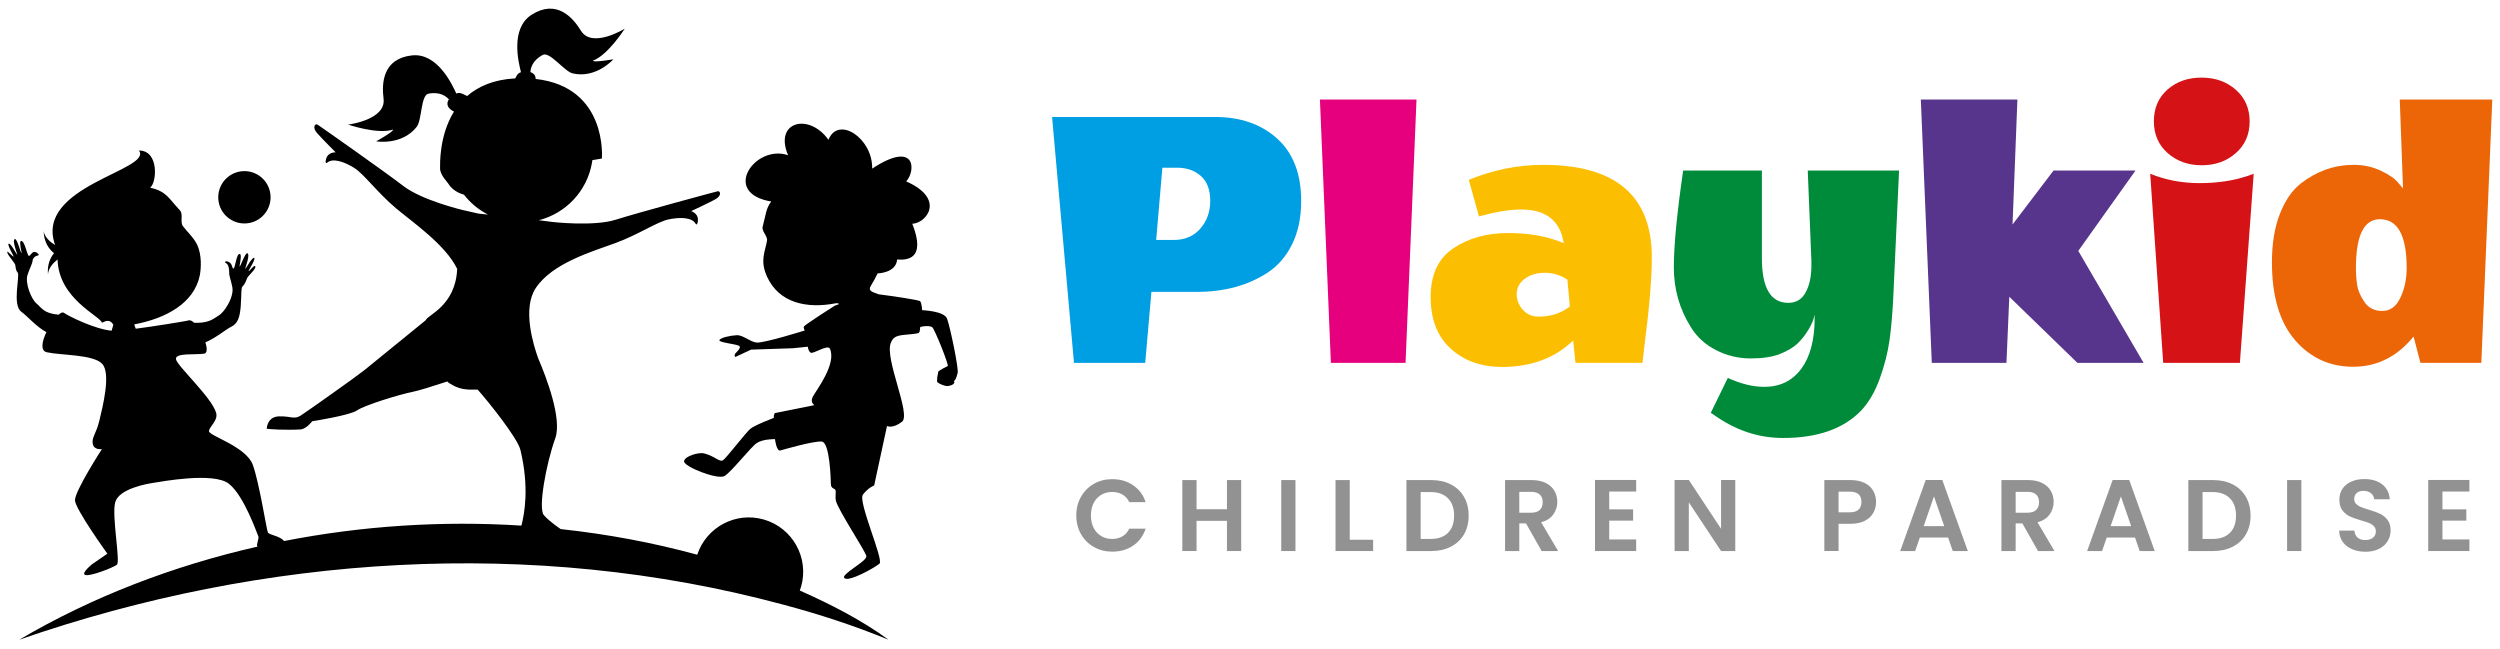 <?xml version="1.0" encoding="UTF-8"?>
<svg xmlns="http://www.w3.org/2000/svg" id="Vrstva_1" viewBox="0 0 354.473 92.072">
  <defs>
    <style>
      .cls-1 {
        fill: #d51317;
      }

      .cls-2 {
        fill: #929292;
      }

      .cls-3 {
        fill: #008b3b;
      }

      .cls-4 {
        fill: #ec6608;
      }

      .cls-5 {
        fill: #e6007e;
      }

      .cls-6 {
        fill: #009fe3;
      }

      .cls-7 {
        fill: #57358c;
      }

      .cls-8 {
        fill: #fcbe00;
      }
    </style>
  </defs>
  <g>
    <g>
      <path class="cls-6" d="M163.259,41.385l-.88,10.069h-10.099l-3.107-34.869h23.099c3.625,0,6.569,1.026,8.831,3.078,2.261,2.053,3.391,4.997,3.391,8.833,0,2.341-.423,4.373-1.268,6.1-.846,1.726-1.994,3.068-3.444,4.028-2.797,1.841-6.163,2.762-10.099,2.762h-6.423ZM170.2,32.409c.932-1.073,1.398-2.388,1.398-3.941,0-1.554-.44-2.724-1.321-3.51-.88-.786-2.011-1.18-3.392-1.18h-2.072l-.88,10.243h2.486c1.589,0,2.849-.537,3.781-1.611Z"></path>
      <path class="cls-5" d="M199.293,51.455h-10.587l-1.554-37.344h13.695l-1.554,37.344Z"></path>
      <path class="cls-8" d="M205.698,49.441c-1.898-1.726-2.848-4.172-2.848-7.336,0-3.165,1.075-5.467,3.223-6.905s4.738-2.158,7.768-2.158,5.659.479,7.883,1.438c-.499-3.184-2.513-4.776-6.042-4.776-1.611,0-3.607.326-5.984.978l-1.439-5.179c3.453-1.419,6.963-2.129,10.53-2.129,10.28,0,15.421,4.373,15.421,13.119,0,2.992-.345,7.136-1.036,12.429l-.288,2.532h-9.494l-.345-3.164c-2.609,2.493-5.966,3.74-10.069,3.74-2.954,0-5.38-.864-7.28-2.59ZM222.586,43.457l-.345-3.797c-.959-.653-2.024-.978-3.193-.978-1.17,0-2.129.288-2.877.862-.748.576-1.121,1.286-1.121,2.13,0,.844.287,1.592.862,2.243.576.653,1.323.978,2.244.978,1.726,0,3.203-.479,4.43-1.438Z"></path>
      <path class="cls-3" d="M257.298,44.608c-.115.651-.412,1.371-.892,2.158-.479.786-1.007,1.448-1.582,1.985-.576.537-1.392,1.016-2.446,1.438-1.055.422-2.446.633-4.172.633s-3.357-.393-4.891-1.18c-1.534-.787-2.724-1.87-3.568-3.251-1.61-2.57-2.416-5.399-2.416-8.487,0-3.088.442-7.663,1.323-13.723h11.163v12.429c0,4.219,1.247,6.33,3.74,6.33,1.112,0,1.937-.499,2.474-1.497s.805-2.263.805-3.797v-.633l-.517-12.831h12.947l-.806,17.664c-.115,2.493-.298,4.623-.546,6.387-.249,1.765-.71,3.578-1.381,5.438-.671,1.86-1.544,3.367-2.618,4.517-2.494,2.609-6.195,3.913-11.106,3.913-3.452,0-6.693-1.075-9.724-3.223l-.517-.345,2.416-4.949c1.842.844,3.568,1.266,5.178,1.266,2.225,0,3.97-.854,5.237-2.56,1.266-1.707,1.899-4.114,1.899-7.221v-.46Z"></path>
      <path class="cls-7" d="M284.897,42.076l-.404,9.379h-10.587l-1.554-37.344h13.695l-.69,17.722,5.811-7.652h11.623l-8.113,11.393,9.264,15.881h-9.38c-4.565-4.412-7.786-7.538-9.666-9.379Z"></path>
      <path class="cls-1" d="M319.55,24.641l-1.957,26.814h-10.875l-1.842-26.814c2.187.882,4.517,1.323,6.992,1.323,2.474,0,4.708-.326,6.703-.978l.978-.345ZM305.396,17.19c0-1.86.642-3.357,1.927-4.488,1.285-1.132,2.896-1.698,4.833-1.698s3.558.576,4.862,1.726c1.305,1.151,1.957,2.647,1.957,4.489,0,1.841-.651,3.337-1.957,4.488-1.304,1.151-2.915,1.726-4.833,1.726-1.918,0-3.529-.575-4.833-1.726-1.305-1.15-1.957-2.657-1.957-4.517Z"></path>
      <path class="cls-4" d="M323.257,30.338c.748-1.918,1.736-3.357,2.963-4.316,2.264-1.765,4.777-2.647,7.538-2.647,1.381,0,2.657.278,3.826.834s1.985,1.122,2.446,1.698l.69.805-.461-12.601h13.12l-1.554,37.343h-8.631l-.978-3.74c-2.302,2.838-5.13,4.267-8.487,4.286-3.356.019-6.127-1.237-8.314-3.769-2.186-2.531-3.28-6.214-3.28-11.048,0-2.647.374-4.929,1.122-6.847ZM334.046,37.991c0,.844.057,1.649.172,2.416.116.767.461,1.572,1.037,2.416.575.844,1.419,1.266,2.531,1.266s1.966-.623,2.56-1.87c.595-1.247.892-2.657.892-4.229,0-4.603-1.265-6.905-3.797-6.905-2.263,0-3.395,2.302-3.395,6.905Z"></path>
    </g>
    <g>
      <path class="cls-2" d="M153.278,70.426c.447-.783,1.057-1.393,1.831-1.831.773-.437,1.641-.656,2.602-.656,1.124,0,2.109.288,2.955.865.845.577,1.437,1.374,1.773,2.393h-2.321c-.231-.48-.555-.841-.973-1.081-.418-.24-.901-.36-1.449-.36-.586,0-1.108.137-1.564.411-.457.274-.812.661-1.067,1.16-.255.5-.382,1.086-.382,1.759,0,.663.127,1.247.382,1.752.255.504.61.894,1.067,1.167.456.274.978.411,1.564.411.548,0,1.031-.122,1.449-.368.418-.245.743-.607.973-1.088h2.321c-.336,1.028-.925,1.828-1.766,2.4-.841.572-1.828.858-2.963.858-.961,0-1.828-.218-2.602-.656-.774-.437-1.384-1.045-1.831-1.823s-.67-1.662-.67-2.653c0-.99.223-1.876.67-2.66Z"></path>
      <path class="cls-2" d="M175.987,68.069v10.062h-2.018v-4.281h-4.31v4.281h-2.018v-10.062h2.018v4.137h4.31v-4.137h2.018Z"></path>
      <path class="cls-2" d="M183.683,68.069v10.062h-2.018v-10.062h2.018Z"></path>
      <path class="cls-2" d="M191.38,76.531h3.316v1.6h-5.334v-10.062h2.018v8.462Z"></path>
      <path class="cls-2" d="M205.723,68.689c.803.413,1.422,1.001,1.86,1.766.437.764.656,1.651.656,2.66s-.219,1.891-.656,2.645c-.438.754-1.057,1.338-1.86,1.751-.803.414-1.732.62-2.789.62h-3.517v-10.062h3.517c1.057,0,1.987.207,2.789.62ZM205.312,75.551c.577-.577.865-1.389.865-2.436s-.288-1.867-.865-2.458c-.577-.591-1.394-.887-2.451-.887h-1.427v6.646h1.427c1.057,0,1.874-.288,2.451-.865Z"></path>
      <path class="cls-2" d="M218.59,78.131l-2.22-3.921h-.951v3.921h-2.018v-10.062h3.777c.778,0,1.442.137,1.989.411.548.274.959.644,1.233,1.11.274.466.411.987.411,1.564,0,.663-.192,1.261-.577,1.795-.384.533-.956.901-1.715,1.103l2.407,4.079h-2.335ZM215.419,72.696h1.687c.548,0,.956-.132,1.225-.396s.404-.632.404-1.103c0-.461-.135-.819-.404-1.074-.269-.254-.677-.382-1.225-.382h-1.687v2.955Z"></path>
      <path class="cls-2" d="M228.17,69.698v2.522h3.387v1.6h-3.387v2.667h3.82v1.643h-5.838v-10.076h5.838v1.643h-3.82Z"></path>
      <path class="cls-2" d="M246.044,78.131h-2.018l-4.57-6.905v6.905h-2.018v-10.076h2.018l4.57,6.919v-6.919h2.018v10.076Z"></path>
      <path class="cls-2" d="M265.626,72.696c-.255.471-.654.851-1.196,1.139-.543.288-1.228.432-2.054.432h-1.687v3.863h-2.018v-10.062h3.705c.779,0,1.441.135,1.989.404.547.269.959.639,1.232,1.11.274.471.411,1.004.411,1.6,0,.538-.128,1.043-.382,1.513ZM263.529,72.257c.269-.254.404-.612.404-1.074,0-.98-.547-1.47-1.643-1.47h-1.601v2.926h1.601c.557,0,.971-.127,1.239-.382Z"></path>
      <path class="cls-2" d="M276.219,76.214h-4.008l-.663,1.917h-2.119l3.618-10.076h2.349l3.619,10.076h-2.134l-.663-1.917ZM275.671,74.599l-1.456-4.209-1.456,4.209h2.912Z"></path>
      <path class="cls-2" d="M288.969,78.131l-2.22-3.921h-.952v3.921h-2.018v-10.062h3.777c.779,0,1.442.137,1.989.411.548.274.959.644,1.232,1.11.274.466.411.987.411,1.564,0,.663-.193,1.261-.577,1.795-.384.533-.956.901-1.716,1.103l2.408,4.079h-2.335ZM285.797,72.696h1.687c.547,0,.956-.132,1.225-.396.269-.264.404-.632.404-1.103,0-.461-.134-.819-.404-1.074-.269-.254-.677-.382-1.225-.382h-1.687v2.955Z"></path>
      <path class="cls-2" d="M302.722,76.214h-4.008l-.663,1.917h-2.119l3.618-10.076h2.349l3.619,10.076h-2.134l-.663-1.917ZM302.175,74.599l-1.456-4.209-1.456,4.209h2.912Z"></path>
      <path class="cls-2" d="M316.59,68.689c.803.413,1.423,1.001,1.859,1.766.438.764.656,1.651.656,2.66s-.219,1.891-.656,2.645c-.437.754-1.057,1.338-1.859,1.751-.803.414-1.733.62-2.789.62h-3.518v-10.062h3.518c1.057,0,1.987.207,2.789.62ZM316.179,75.551c.576-.577.865-1.389.865-2.436s-.289-1.867-.865-2.458c-.577-.591-1.394-.887-2.451-.887h-1.428v6.646h1.428c1.057,0,1.874-.288,2.451-.865Z"></path>
      <path class="cls-2" d="M326.306,68.069v10.062h-2.018v-10.062h2.018Z"></path>
      <path class="cls-2" d="M333.506,77.872c-.563-.24-1.007-.586-1.333-1.038-.327-.452-.496-.985-.505-1.6h2.163c.029.414.175.74.439.98.264.24.628.36,1.089.36.471,0,.841-.113,1.11-.339.269-.226.404-.521.404-.887,0-.298-.092-.543-.275-.735-.182-.192-.411-.344-.684-.454-.274-.11-.651-.233-1.132-.367-.654-.192-1.184-.382-1.592-.569-.409-.188-.759-.471-1.053-.851-.293-.379-.44-.886-.44-1.521,0-.596.15-1.115.447-1.557.298-.442.716-.781,1.254-1.016.538-.235,1.153-.353,1.845-.353,1.038,0,1.881.252,2.53.756.649.505,1.007,1.209,1.074,2.112h-2.22c-.019-.346-.166-.631-.439-.857-.274-.226-.637-.339-1.088-.339-.394,0-.709.101-.944.302-.236.202-.353.495-.353.879,0,.269.089.492.267.67.177.178.398.322.662.433.264.111.637.238,1.118.382.653.192,1.187.384,1.6.577.413.192.769.481,1.067.865.297.385.447.889.447,1.514,0,.538-.139,1.038-.418,1.499-.279.461-.687.829-1.225,1.103-.539.274-1.178.411-1.918.411-.702,0-1.333-.12-1.896-.36Z"></path>
      <path class="cls-2" d="M346.313,69.698v2.522h3.388v1.6h-3.388v2.667h3.821v1.643h-5.839v-10.076h5.839v1.643h-3.821Z"></path>
    </g>
  </g>
  <g>
    <path d="M135.781,52.884c.196-.482-1.078-6.627-1.504-7.714-.426-1.087-3.528-1.189-3.528-1.189,0,0-.047-.994-.272-1.258-.174-.205-3.972-.745-5.896-.996l-0-0c-1.019-.355-1.531-.514-1.1-1.211.292-.472.628-1.07.955-1.754l0.0 0s2.62-.038,2.768-1.972c1.176.086,4.222.17,2.148-5.063,1.999-.079,4.774-3.514-.861-6.008,1.356-1.467,1.464-5.937-4.828-1.814.096-4.297-4.813-7.557-6.199-4.083-2.757-3.875-7.759-2.596-5.72,2.191-4.625-1.625-9.598,5.361-2.392,6.558-.767 1-.753,1.878-1.209,3.542-.19.692.721,1.338.609,2.023-.246,1.503-1.038,2.772-.015,5.047,1.711,3.807,5.687,4.603,9.725,3.825.25-.048.416-.004.514.105-.382.143-.627.236-.627.236,0,0-4.258,2.706-4.36,2.943-.102.237.122.564.122.564,0,0-5.868,1.844-6.853,1.711-.985-.133-1.898-1.087-2.814-1.038s-2.29.345-2.438.698c-.148.353,2.592.563,2.842.85.249.287-.426.84-.591,1.048-.165.208-.093.537.066.463.159-.074,2.166-1.014,2.166-1.014l5.954-.199,2.1-.216s.032.578.386.837c.353.259,2.439-1.216,2.741-.559.992,2.159-1.963,5.936-2.414,6.792-.451.856.228,1.211.228,1.211,0,0-5.287,1.078-5.543,1.114-.256.036-.23.704-.23.704,0,0-2.753,1.033-3.362,1.574-.61.541-3.267,3.973-3.783,4.385s-1.097-.505-2.755-.938c-.663-.173-2.705.351-2.82,1.109-.115.758,4.763,2.683,5.739,2.107.976-.576,3.705-4.093,4.575-4.679.87-.587,2.579-.551,2.579-.551,0,0,.203,1.764.757,1.608.554-.156,4.681-1.354,5.858-1.268,1.177.086,1.291,5.418,1.311,6.054s.536.583.646.823c.111.24-.055.921.056,1.478.25,1.254,4.161,7.128,4.325,7.878.165.75-3.752,2.611-3.09,3.149.662.538,4.325-1.523,4.957-2.069.631-.546-3.094-8.811-2.352-9.789.742-.978,1.597-1.3,1.597-1.3l1.818-8.427s.758.436,2.12-.595c1.362-1.031-2.564-9.065-1.553-11.257.311-.673.606-.974,2.08-1.092.311-.025,1.728-.139,1.859-.266.28-.272.094-.8.263-.846.519-.143,1.318-.173,1.647.052.329.226,2.402,5.412,2.195,5.502-.208.09-1.325.669-1.34.808s-.294,1.303-.117,1.492c.177.189,1.041.574,1.451.536.197-.018.813-.122.945-.482.026-.071-.089-.204-.029-.25.323-.251.411-.907.497-1.119Z"></path>
    <path d="M113.589,83.181c1.163-4.097-1.215-8.361-5.312-9.524-3.989-1.132-8.128,1.097-9.417,4.997-6.301-1.724-12.792-2.929-19.367-3.636-.038-.033-.062-.051-.062-.051,0,0-1.484-.976-2.318-1.924-.834-.948.311-7.252,1.621-10.913.976-2.725-1.229-8.528-2.421-11.317-.662-1.812-2.29-7.016-.367-9.942,2.355-3.583,8.043-5.202,11.332-6.414,3.289-1.212,5.915-3.026,7.554-3.357,1.639-.331,3.272-.275,3.773.59.272.469.435-.453.311-.88-.188-.645-.915-.876-.915-.876,0,0,2.373-1.106,3.383-1.648,1.01-.542.763-1.253.361-1.163-.403.09-11.369,3.053-14.437,4.029-3.067.976-8.888.364-9.556.247-.128-.023-.627-.085-1.352-.171,3.768-.97,6.814-4.054,7.533-8.135.023-.13.041-.26.059-.39l1.347-.221s.871-10.146-9.393-11.286c.008-.511-.292-.826-.738-.964.014-.456.208-1.647,1.762-2.451.977-.505,3.058,2.351,4.22,2.624,3.331.781,5.783-1.999,5.783-1.999,0,0-2.803.493-2.912.201,2.15-.794,4.522-4.542,4.522-4.542,0,0-4.632,2.873-6.216.288-1.142-1.864-3.438-4.505-6.971-2.275-3.111,1.963-1.849,6.881-1.528,8.162-.448.138-.602.434-.806.873-.005 0-.011.001-.016.001-3.072.169-5.258,1.152-6.815,2.506-.032-.018-.064-.036-.103-.055-.583-.282-.916-.509-1.432-.303-.551-1.2-2.649-5.823-6.304-5.405-4.151.475-4.286,3.972-4.009,6.14.385,3.007-5.026,3.669-5.026,3.669,0,0,4.197,1.435,6.37.707.098.295-2.396,1.667-2.396,1.667,0,0,3.652.63,5.759-2.065.735-.941.568-4.471,1.646-4.689,1.718-.348,2.613.461,2.909.807-.297.439-.306.94.182,1.373.181.161.364.274.544.352-2.125,3.416-1.971,7.518-1.976,8.048-.009.929,1.008,1.904,1.189,2.2.731,1.197,2.151,1.524,2.196,1.534.905,1.164,2.063,2.135,3.409,2.824-.486-.051-.943-.097-1.354-.138-.913-.216-1.564-.365-1.713-.392-.669-.118-6.348-1.532-8.897-3.498-2.549-1.966-11.843-8.497-12.191-8.72-.348-.223-.823.361-.059,1.216.764.855,2.617,2.705,2.617,2.705,0,0-.762-.031-1.159.51-.263.359-.425,1.281-.009.933.767-.642,2.321-.136,3.748.735,1.427.871,3.275,3.474,5.952,5.736,2.315,1.956,7.045,5.177,8.696,8.612-.208,5.289-4.316,6.592-4.434,7.261,0,0-7.635,6.218-8.681,7.068-1.046.85-8.135,5.874-9.067,6.468s-1.332.076-3.062.115c-1.73.04-1.757,1.758-1.757,1.758,0,0,.683.086,1.643.117s2.311.037,3.149-.023c.838-.059,1.651-1.157,1.651-1.157,0,0,5.341-.825,6.364-1.542,1.022-.716,5.981-2.255,7.837-2.617.873-.17,2.977-.831,4.962-1.483.094.103.187.186.278.244,1.398.894,2.323.95,4.023.912,1.529,1.715,5.657,6.864,6.061,8.546,1.296,5.395.556,9.14.141,10.737-11.228-.719-22.614.024-33.655,2.185-.651-.79-2.126-.824-2.298-1.236-.202-.486-1.192-6.919-2.123-9.546-.931-2.626-6.267-4.147-6.225-4.8.042-.653,1.312-1.488,1.023-2.568-.588-2.199-5.654-6.771-5.708-7.662-.054-.891,2.669-.568,3.979-.749.486-.067.466-.769.198-1.612,1.006-.418,2.042-1.147,2.902-1.744.345-.229.666-.433.947-.573.131-.065.244-.165.346-.283.728-.603.828-2.24.87-3.549.002-0.0.004-.001.006-.001-.002-0-.004-0-.006-0.0.028-.881.033-1.61.19-1.762.407-.394.552-.931.686-1.237.134-.306,1.489-1.456,1.074-1.679-.161-.087-.801.785-.888.747-.087-.038,1.066-1.749.792-1.895-.274-.146-1.202,1.585-1.268,1.556-.065-.029.756-2.014.302-2.213-.298-.13-1.014,1.956-1.091,1.895-.078-.06.367-1.697.034-1.784-.526-.137-.647,2.072-.923,2.057-.258-.014-.049-.935-1.055-1.032-.07-.007-.219.17-.013.267.41.12.48,1.031.469,1.29-.024.577.271,1.135.459,2.184.079.439-.033,1.012-.249,1.587-0.0.001-.001.002-.001.003-.055.144-.121.287-.187.43-.324.679-.774,1.317-1.199,1.696-.048.04-.097.087-.144.119-.027.021-.054.04-.081.058-.117.076-.233.154-.348.232-.017.012-.036.023-.052.035-.681.457-1.432.889-3.164.825-.079-.076-.156-.137-.232-.19-.041-.028-.081-.055-.12-.075-.057-.031-.112-.052-.165-.066-.178-.047-.325-.019-.421.029-1.115.215-4.621.784-7.343,1.145-.08-.191-.152-.398-.209-.618,4.46-.833,8.476-2.982,9.292-6.952.167-.889.34-2.903-.418-4.418-.539-1.059-1.338-1.705-1.974-2.551-.453-.602.096-1.683-.435-2.253-1.637-1.755-1.881-2.66-4.225-3.221.937-.566,1.346-5.271-1.58-5.256,2.035,2.802-14.91,5.02-11.883,13.406-.724-.444-1.496-1.112-1.632-1.988.053,1.622.785,2.586,1.479,3.14-.533.647-.986,1.625-.861,3.042.029-.878.702-1.628,1.361-2.156.15,5.597,6,7.98,6.28,8.961.182.011.473-.297.927-.241.387.047.564.331.701.551-.079.289-.167.578-.249.836-2.376-.226-6.004-2.015-6.782-2.548-.164-.113-.43.008-.735.278-2.112-.196-2.344-.929-3.116-1.578-.789-.664-1.65-2.921-1.291-4.055.322-1.016.687-1.531.737-2.106.023-.258.316-.586.739-.651.216-.07.073-.219.021-.267-.778-.716-1.029.339-1.287.32-.275-.021-.581-2.189-1.12-2.121-.342.043.14,1.673.055,1.722-.085.05-.615-2.081-.927-1.99-.475.139.391,2.195.323,2.216-.069.02-.909-1.672-1.2-1.563-.291.11.776,1.81.684,1.837-.092.027-.8-.769-.872-.69-.197.218,1.013,1.518,1.107,1.838.093.32-.003.672.349,1.115.353.443-.811,4.59.51,5.546.896.648,2.097,2.109,3.563,2.899-.63,1.315-.883,2.642.055,2.852,2.04.456,6.541.285,7.842,1.628s.068,6.16-.386,8.057c-.454,1.897-1.115,2.384-.938,3.309.178.924,1.299.734,1.299.734,0,0-3.888,6.012-3.821,7.278.067,1.266,4.594,7.557,4.594,7.557l-2.136,1.471s-1.707,1.353-.973,1.553c.734.199,3.91-1.04,4.454-1.459.544-.419-.756-6.936-.232-8.857.524-1.922,4.505-2.626,5.472-2.765.967-.14,8.471-1.575,10.648.142,2.177,1.718,3.986,7.085,4.171,7.45.154.305-.347,1.203-.124,1.462-11.962,2.716-23.442,7.119-33.771,13.196,34.584-12.009,72.74-14.545,108.208-5.002,5.084,1.347,10.102,2.979,15.037,5.002-3.879-2.824-8.181-5.016-12.578-6.973.065-.173.129-.35.187-.556Z"></path>
    <path d="M35.006,31.667c2.04-.194,3.537-2.005,3.343-4.045-.194-2.04-2.005-3.537-4.045-3.343-2.04.194-3.537,2.005-3.343,4.045.194,2.04,2.005,3.537,4.045,3.343Z"></path>
  </g>
</svg>
